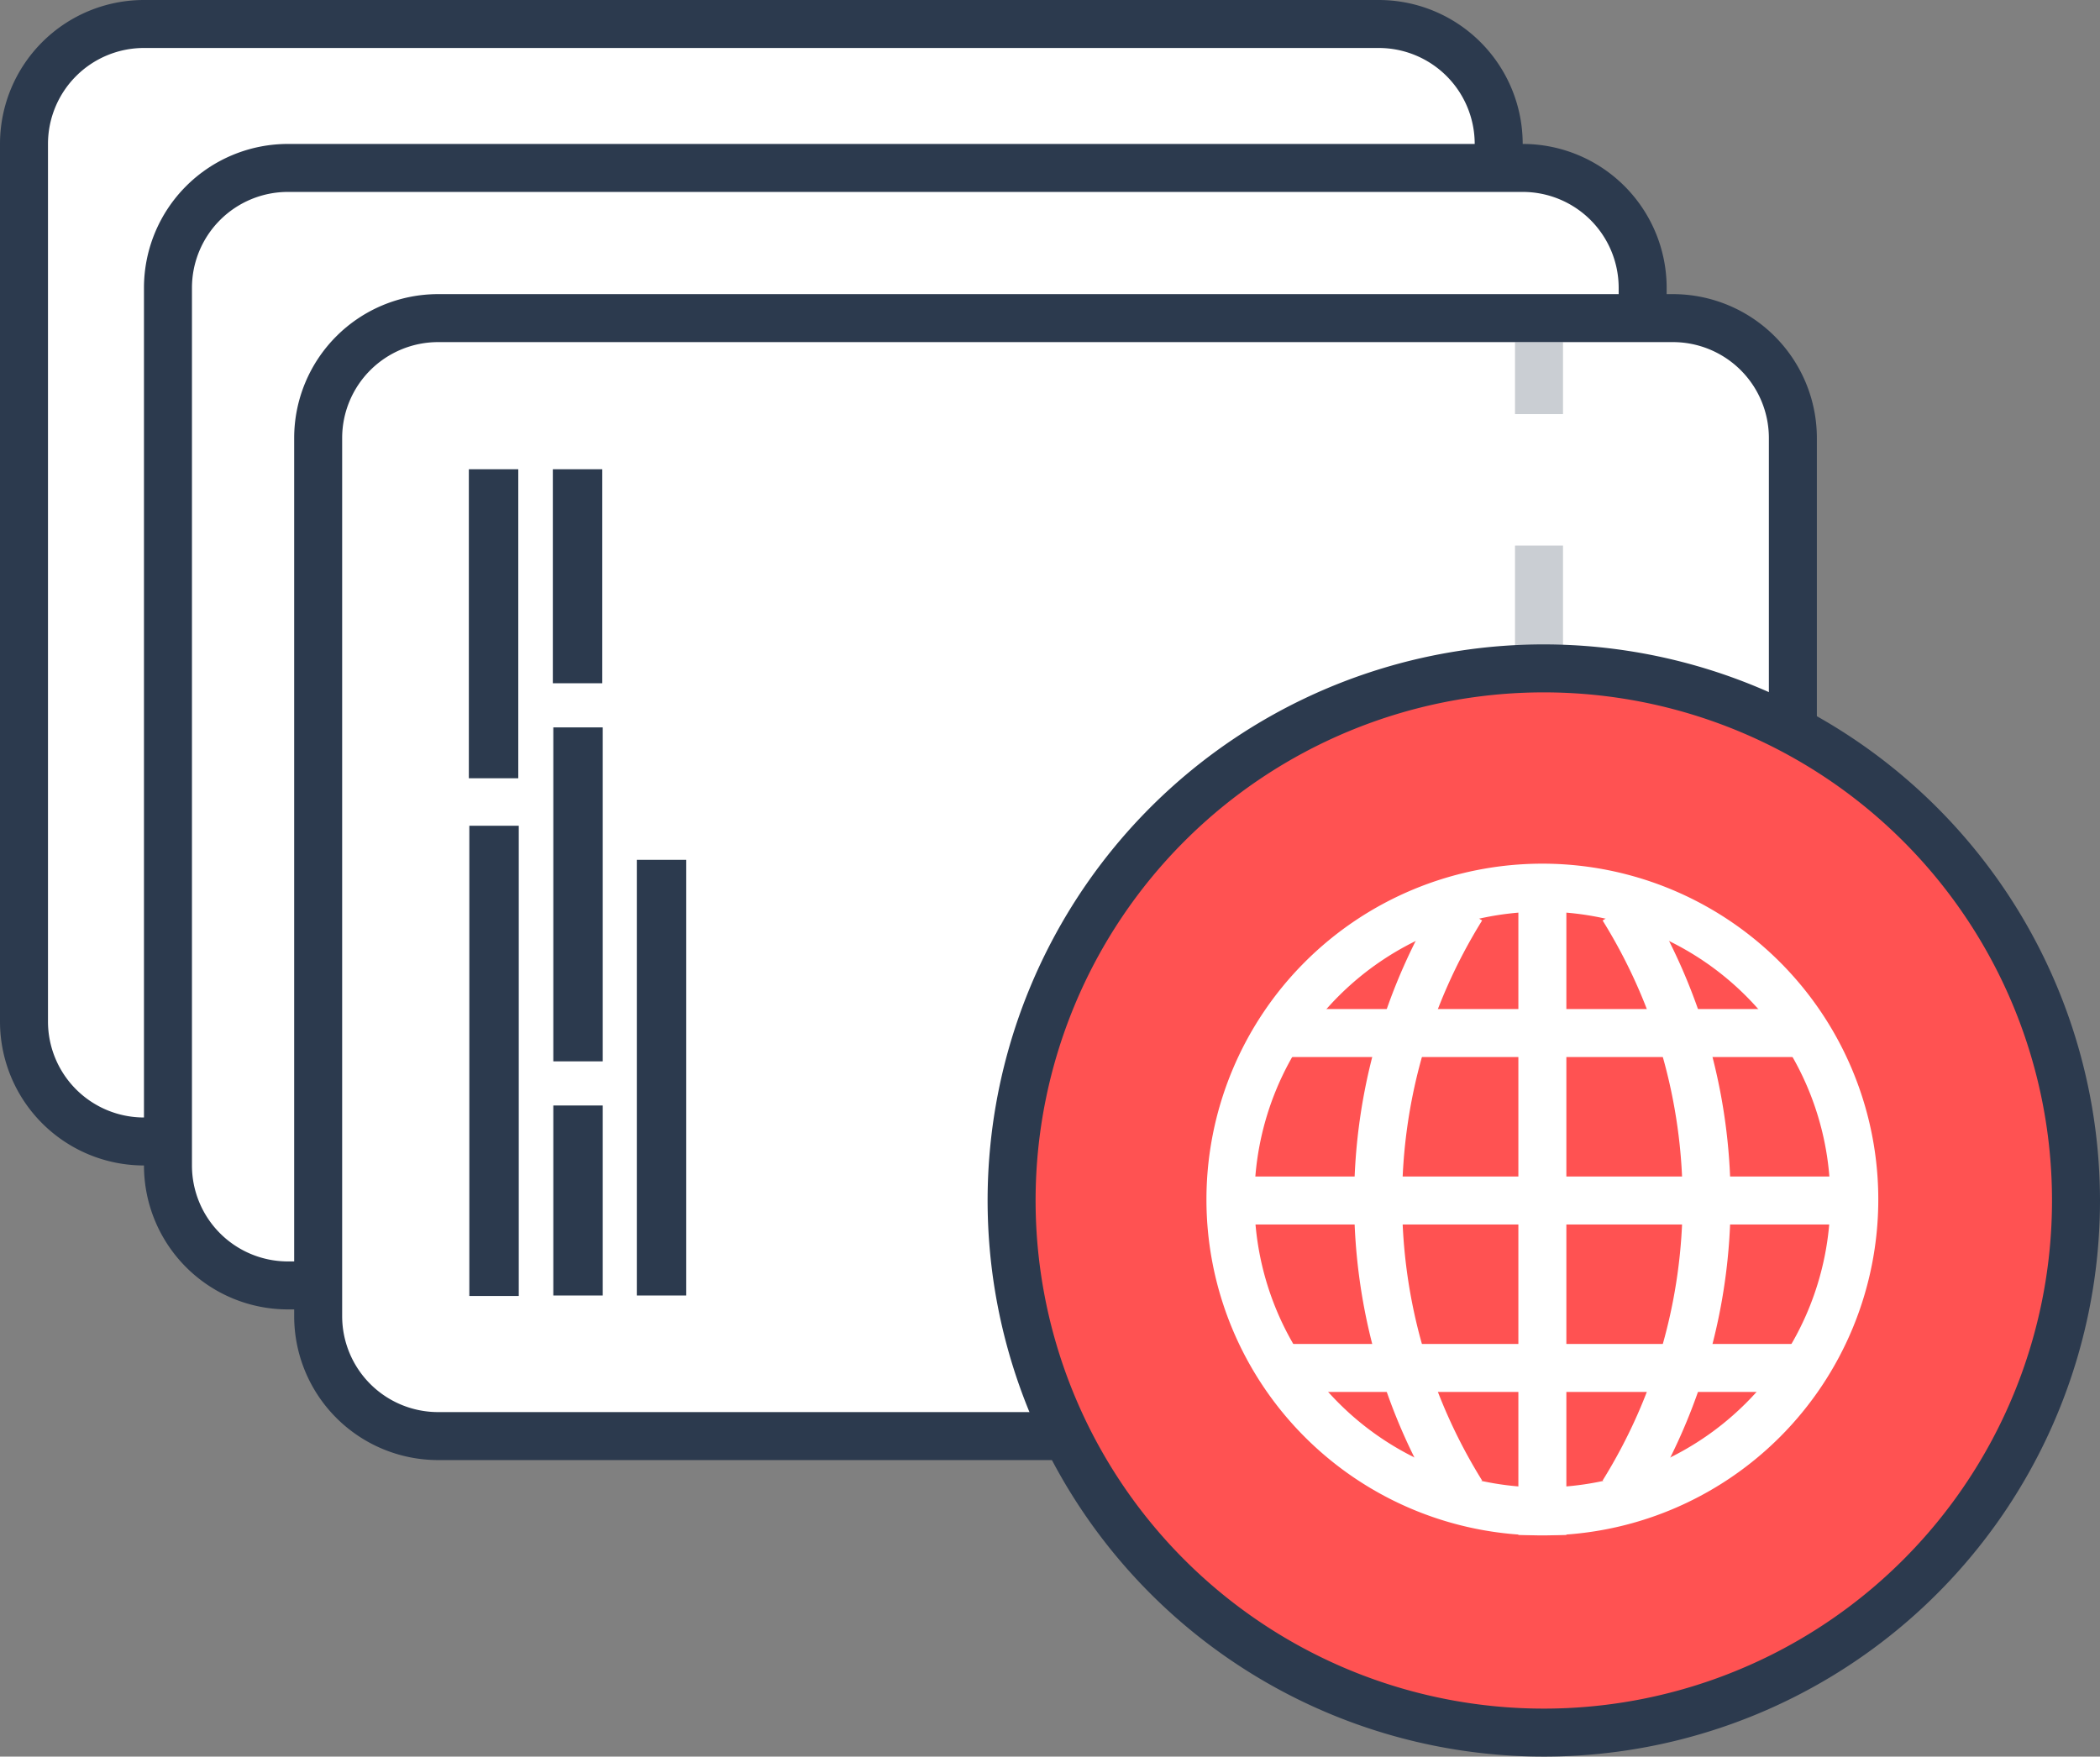 <svg xmlns="http://www.w3.org/2000/svg" viewBox="0 0 43.76 36.61">
	<rect x="0" y="0" width="43.76" height="36.61" fill="#808080" stroke="none"/>
	<defs>
		<style>.cls-1{fill:#fff;}.cls-2{fill:#2c3a4e;}.cls-3{opacity:0.25;}.cls-4,.cls-5,.cls-7{fill:none;stroke-miterlimit:10;}.cls-4,.cls-5{stroke:#2c3a4e;}.cls-5{stroke-dasharray:2.76 2.76;}.cls-6{fill:#ff5252;}.cls-7{stroke:#fff;}</style>
	</defs>
	<g>
		<g>
			<g>
				<rect class="cls-1" x="0.5" y="0.5" width="30.73" height="23.29" rx="2.5" ry="2.5"/>
				<path class="cls-2" d="M28.73,1a2,2,0,0,1,2,2V21.29a2,2,0,0,1-2,2H3a2,2,0,0,1-2-2V3A2,2,0,0,1,3,1H28.73m0-1H3A3,3,0,0,0,0,3V21.29a3,3,0,0,0,3,3H28.73a3,3,0,0,0,3-3V3a3,3,0,0,0-3-3Z"/>
			</g>
			<g>
				<rect class="cls-1" x="3.5" y="3.5" width="30.73" height="23.29" rx="2.5" ry="2.5"/>
				<path class="cls-2" d="M31.73,4a2,2,0,0,1,2,2V24.29a2,2,0,0,1-2,2H6a2,2,0,0,1-2-2V6A2,2,0,0,1,6,4H31.73m0-1H6A3,3,0,0,0,3,6V24.29a3,3,0,0,0,3,3H31.73a3,3,0,0,0,3-3V6a3,3,0,0,0-3-3Z"/>
			</g>
			<g>
				<rect class="cls-1" x="6.63" y="6.63" width="30.73" height="23.29" rx="2.5" ry="2.5"/>
				<path class="cls-2" d="M34.86,7.13a2,2,0,0,1,2,2V27.43a2,2,0,0,1-2,2H9.13a2,2,0,0,1-2-2V9.13a2,2,0,0,1,2-2H34.86m0-1H9.13a3,3,0,0,0-3,3V27.43a3,3,0,0,0,3,3H34.86a3,3,0,0,0,3-3V9.13a3,3,0,0,0-3-3Z"/>
			</g>
			<g class="cls-3">
				<line class="cls-4" x1="32.07" y1="29.43" x2="32.07" y2="27.93"/>
				<line class="cls-5" x1="32.07" y1="25.17" x2="32.07" y2="10.01"/>
				<line class="cls-4" x1="32.07" y1="8.63" x2="32.07" y2="7.13"/>
			</g>
			<g>
				<rect class="cls-2" x="5.39" y="21.59" width="9.8" height="1.03" transform="translate(-11.81 32.4) rotate(-90)"/>
				<rect class="cls-2" x="7.07" y="12.48" width="6.44" height="1.03" transform="translate(-2.71 23.29) rotate(-90)"/>
				<rect class="cls-2" x="9.25" y="21.95" width="9.08" height="1.03" transform="translate(-8.68 36.25) rotate(-90)"/>
				<rect class="cls-2" x="8.56" y="18.13" width="6.96" height="1.03" transform="translate(-6.6 30.68) rotate(-90)"/>
				<rect class="cls-2" x="10.06" y="24.51" width="3.96" height="1.03" transform="translate(-12.98 37.06) rotate(-90)"/>
				<rect class="cls-2" x="9.81" y="11.49" width="4.46" height="1.03" transform="translate(0.03 24.05) rotate(-90)"/>
			</g>
			<circle class="cls-6" cx="32.17" cy="25.02" r="10.65"/>
			<path class="cls-2" d="M32.17,14.43A10.59,10.59,0,1,1,21.58,25,10.59,10.59,0,0,1,32.17,14.43m0-1A11.59,11.59,0,1,0,43.76,25,11.6,11.6,0,0,0,32.17,13.43Z"/>
			<path class="cls-1" d="M32.14,19a6,6,0,1,1-6,6,6,6,0,0,1,6-6m0-1a7,7,0,1,0,7,7,7,7,0,0,0-7-7Z"/>
			<line class="cls-7" x1="25.17" y1="25.02" x2="39.12" y2="25.02"/>
			<line class="cls-7" x1="32.14" y1="18.05" x2="32.14" y2="31.99"/>
			<path class="cls-7" d="M33.82,18.92a11.55,11.55,0,0,1,0,12.2"/>
			<path class="cls-7" d="M30.46,18.92a11.55,11.55,0,0,0,0,12.2"/>
			<line class="cls-7" x1="26.66" y1="21.53" x2="37.62" y2="21.53"/>
			<line class="cls-7" x1="26.66" y1="28.51" x2="37.62" y2="28.51"/>
		</g>
	</g>
</svg>